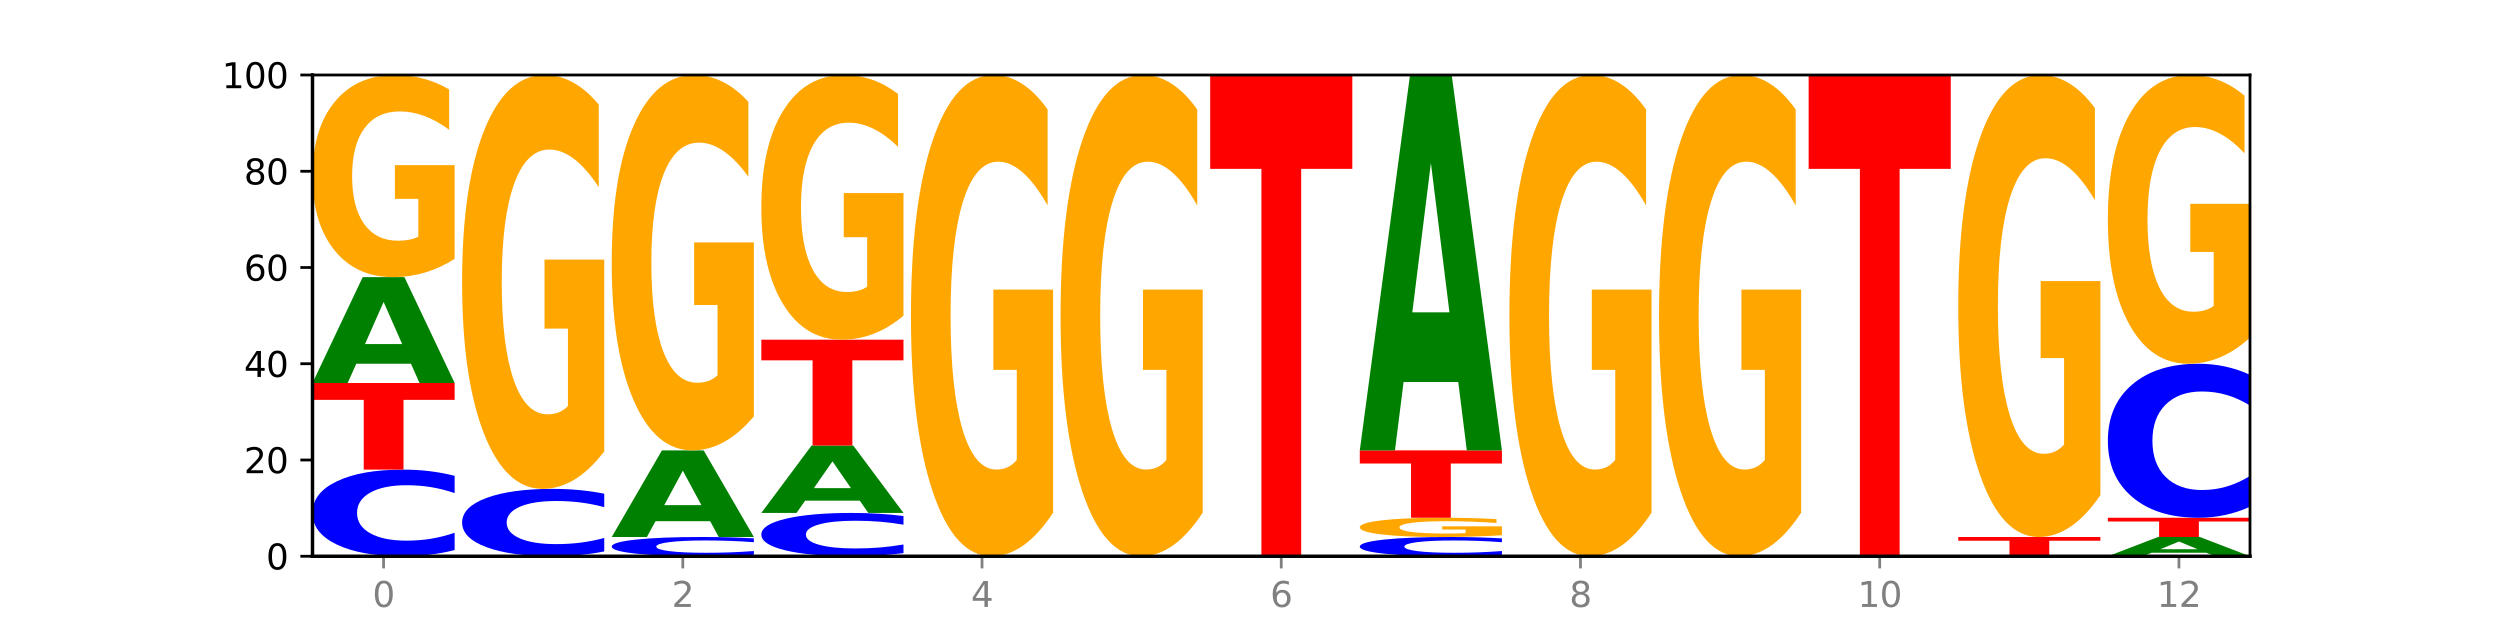 <?xml version="1.0" encoding="utf-8" standalone="no"?>
<!DOCTYPE svg PUBLIC "-//W3C//DTD SVG 1.1//EN"
  "http://www.w3.org/Graphics/SVG/1.1/DTD/svg11.dtd">
<svg xmlns:xlink="http://www.w3.org/1999/xlink" width="720pt" height="180pt" viewBox="0 0 720 180" xmlns="http://www.w3.org/2000/svg" version="1.1">
 <defs>
  <style type="text/css">*{stroke-linejoin: round; stroke-linecap: butt}</style>
 </defs>
 <g id="figure_1">
  <g id="patch_1">
   <path d="M 0 180 
L 720 180 
L 720 0 
L 0 0 
z
" style="fill: #ffffff"/>
  </g>
  <g id="axes_1">
   <g id="patch_2">
    <path d="M 90 160.2 
L 648 160.2 
L 648 21.6 
L 90 21.6 
z
" style="fill: #ffffff"/>
   </g>
   <g id="line2d_1">
    <path d="M 90 160.2 
L 648 160.2 
" clip-path="url(#p25fd51348c)" style="fill: none; stroke: #000000; stroke-width: 0.5; stroke-linecap: square"/>
   </g>
   <g id="patch_3">
    <path d="M 130.934 158.412 
Q 127.51 159.298 123.808 159.746 
Q 120.105 160.2 116.073 160.2 
Q 104.047 160.2 97.024 156.84 
Q 90 153.48 90 147.734 
Q 90 141.967 97.024 138.612 
Q 104.047 135.252 116.073 135.252 
Q 120.105 135.252 123.808 135.706 
Q 127.51 136.154 130.934 137.04 
L 130.934 142.013 
Q 127.479 140.838 124.127 140.292 
Q 120.776 139.746 117.073 139.746 
Q 110.431 139.746 106.625 141.874 
Q 102.83 143.997 102.83 147.734 
Q 102.83 151.455 106.625 153.583 
Q 110.431 155.706 117.073 155.706 
Q 120.776 155.706 124.127 155.16 
Q 127.479 154.608 130.934 153.433 
L 130.934 158.412 
z
" clip-path="url(#p25fd51348c)" style="fill: #0000ff"/>
   </g>
   <g id="patch_4">
    <path d="M 90 110.304 
L 130.934 110.304 
L 130.934 115.17 
L 116.208 115.17 
L 116.208 135.252 
L 104.755 135.252 
L 104.755 115.17 
L 90 115.17 
L 90 110.304 
z
" clip-path="url(#p25fd51348c)" style="fill: #ff0000"/>
   </g>
   <g id="patch_5">
    <path d="M 118.355 104.749 
L 102.613 104.749 
L 100.127 110.304 
L 90 110.304 
L 104.462 79.812 
L 116.472 79.812 
L 130.934 110.304 
L 120.816 110.304 
L 118.355 104.749 
z
M 105.123 99.09 
L 115.819 99.09 
L 110.48 86.961 
L 105.123 99.09 
z
" clip-path="url(#p25fd51348c)" style="fill: #008000"/>
   </g>
   <g id="patch_6">
    <path d="M 130.934 74.545 
Q 126.806 77.179 122.366 78.501 
Q 117.926 79.812 113.192 79.812 
Q 102.495 79.812 96.247 71.972 
Q 90 64.132 90 50.724 
Q 90 37.16 96.358 29.38 
Q 102.724 21.6 113.797 21.6 
Q 118.063 21.6 121.971 22.658 
Q 125.889 23.704 129.356 25.773 
L 129.356 37.377 
Q 125.779 34.719 122.237 33.408 
Q 118.696 32.086 115.137 32.086 
Q 108.55 32.086 104.981 36.92 
Q 101.412 41.742 101.412 50.724 
Q 101.412 59.622 104.853 64.48 
Q 108.293 69.326 114.623 69.326 
Q 116.348 69.326 117.825 69.05 
Q 119.302 68.761 120.476 68.16 
L 120.476 57.266 
L 113.733 57.266 
L 113.733 47.562 
L 130.934 47.562 
L 130.934 74.545 
z
" clip-path="url(#p25fd51348c)" style="fill: #ffa600"/>
   </g>
   <g id="patch_7">
    <path d="M 174.023 158.809 
Q 170.599 159.499 166.897 159.847 
Q 163.194 160.2 159.161 160.2 
Q 147.136 160.2 140.112 157.587 
Q 133.089 154.973 133.089 150.504 
Q 133.089 146.019 140.112 143.409 
Q 147.136 140.796 159.161 140.796 
Q 163.194 140.796 166.897 141.149 
Q 170.599 141.497 174.023 142.187 
L 174.023 146.055 
Q 170.568 145.141 167.216 144.716 
Q 163.864 144.291 160.162 144.291 
Q 153.52 144.291 149.714 145.947 
Q 145.919 147.598 145.919 150.504 
Q 145.919 153.398 149.714 155.053 
Q 153.52 156.705 160.162 156.705 
Q 163.864 156.705 167.216 156.28 
Q 170.568 155.851 174.023 154.937 
L 174.023 158.809 
z
" clip-path="url(#p25fd51348c)" style="fill: #0000ff"/>
   </g>
   <g id="patch_8">
    <path d="M 174.023 130.011 
Q 169.895 135.404 165.455 138.112 
Q 161.014 140.796 156.281 140.796 
Q 145.584 140.796 139.336 124.742 
Q 133.089 108.689 133.089 81.235 
Q 133.089 53.461 139.446 37.531 
Q 145.813 21.6 156.886 21.6 
Q 161.152 21.6 165.06 23.767 
Q 168.977 25.909 172.445 30.144 
L 172.445 53.904 
Q 168.867 48.463 165.326 45.779 
Q 161.785 43.071 158.226 43.071 
Q 151.639 43.071 148.07 52.969 
Q 144.501 62.842 144.501 81.235 
Q 144.501 99.455 147.941 109.403 
Q 151.382 119.325 157.712 119.325 
Q 159.437 119.325 160.914 118.759 
Q 162.391 118.168 163.565 116.937 
L 163.565 94.629 
L 156.822 94.629 
L 156.822 74.759 
L 174.023 74.759 
L 174.023 130.011 
z
" clip-path="url(#p25fd51348c)" style="fill: #ffa600"/>
   </g>
   <g id="patch_9">
    <path d="M 217.112 159.803 
Q 213.688 160 209.985 160.099 
Q 206.283 160.2 202.25 160.2 
Q 190.225 160.2 183.201 159.453 
Q 176.178 158.707 176.178 157.43 
Q 176.178 156.148 183.201 155.403 
Q 190.225 154.656 202.25 154.656 
Q 206.283 154.656 209.985 154.757 
Q 213.688 154.856 217.112 155.053 
L 217.112 156.159 
Q 213.657 155.897 210.305 155.776 
Q 206.953 155.655 203.251 155.655 
Q 196.609 155.655 192.803 156.128 
Q 189.008 156.599 189.008 157.43 
Q 189.008 158.257 192.803 158.73 
Q 196.609 159.201 203.251 159.201 
Q 206.953 159.201 210.305 159.08 
Q 213.657 158.957 217.112 158.696 
L 217.112 159.803 
z
" clip-path="url(#p25fd51348c)" style="fill: #0000ff"/>
   </g>
   <g id="patch_10">
    <path d="M 204.533 150.111 
L 188.79 150.111 
L 186.304 154.656 
L 176.178 154.656 
L 190.64 129.708 
L 202.65 129.708 
L 217.112 154.656 
L 206.993 154.656 
L 204.533 150.111 
z
M 191.301 145.481 
L 201.997 145.481 
L 196.657 135.557 
L 191.301 145.481 
z
" clip-path="url(#p25fd51348c)" style="fill: #008000"/>
   </g>
   <g id="patch_11">
    <path d="M 217.112 119.927 
Q 212.984 124.817 208.543 127.274 
Q 204.103 129.708 199.369 129.708 
Q 188.673 129.708 182.425 115.148 
Q 176.178 100.587 176.178 75.687 
Q 176.178 50.497 182.535 36.049 
Q 188.902 21.6 199.975 21.6 
Q 204.241 21.6 208.149 23.565 
Q 212.066 25.508 215.534 29.349 
L 215.534 50.899 
Q 211.956 45.964 208.415 43.53 
Q 204.874 41.073 201.314 41.073 
Q 194.727 41.073 191.159 50.051 
Q 187.59 59.006 187.59 75.687 
Q 187.59 92.213 191.03 101.235 
Q 194.471 110.235 200.801 110.235 
Q 202.525 110.235 204.002 109.721 
Q 205.479 109.185 206.654 108.069 
L 206.654 87.836 
L 199.911 87.836 
L 199.911 69.814 
L 217.112 69.814 
L 217.112 119.927 
z
" clip-path="url(#p25fd51348c)" style="fill: #ffa600"/>
   </g>
   <g id="patch_12">
    <path d="M 260.201 159.306 
Q 256.777 159.749 253.074 159.973 
Q 249.372 160.2 245.339 160.2 
Q 233.313 160.2 226.29 158.52 
Q 219.266 156.84 219.266 153.967 
Q 219.266 151.083 226.29 149.406 
Q 233.313 147.726 245.339 147.726 
Q 249.372 147.726 253.074 147.953 
Q 256.777 148.177 260.201 148.62 
L 260.201 151.107 
Q 256.746 150.519 253.394 150.246 
Q 250.042 149.973 246.339 149.973 
Q 239.697 149.973 235.892 151.037 
Q 232.096 152.099 232.096 153.967 
Q 232.096 155.827 235.892 156.891 
Q 239.697 157.953 246.339 157.953 
Q 250.042 157.953 253.394 157.68 
Q 256.746 157.404 260.201 156.817 
L 260.201 159.306 
z
" clip-path="url(#p25fd51348c)" style="fill: #0000ff"/>
   </g>
   <g id="patch_13">
    <path d="M 247.622 144.191 
L 231.879 144.191 
L 229.393 147.726 
L 219.266 147.726 
L 233.729 128.322 
L 245.739 128.322 
L 260.201 147.726 
L 250.082 147.726 
L 247.622 144.191 
z
M 234.39 140.59 
L 245.086 140.59 
L 239.746 132.872 
L 234.39 140.59 
z
" clip-path="url(#p25fd51348c)" style="fill: #008000"/>
   </g>
   <g id="patch_14">
    <path d="M 219.266 97.83 
L 260.201 97.83 
L 260.201 103.777 
L 245.474 103.777 
L 245.474 128.322 
L 234.022 128.322 
L 234.022 103.777 
L 219.266 103.777 
L 219.266 97.83 
z
" clip-path="url(#p25fd51348c)" style="fill: #ff0000"/>
   </g>
   <g id="patch_15">
    <path d="M 260.201 90.933 
Q 256.072 94.381 251.632 96.114 
Q 247.192 97.83 242.458 97.83 
Q 231.761 97.83 225.514 87.563 
Q 219.266 77.296 219.266 59.739 
Q 219.266 41.976 225.624 31.788 
Q 231.991 21.6 243.064 21.6 
Q 247.33 21.6 251.238 22.986 
Q 255.155 24.356 258.623 27.064 
L 258.623 42.26 
Q 255.045 38.78 251.504 37.063 
Q 247.963 35.331 244.403 35.331 
Q 237.816 35.331 234.248 41.661 
Q 230.679 47.976 230.679 59.739 
Q 230.679 71.391 234.119 77.753 
Q 237.559 84.099 243.889 84.099 
Q 245.614 84.099 247.091 83.737 
Q 248.568 83.359 249.742 82.571 
L 249.742 68.305 
L 243 68.305 
L 243 55.597 
L 260.201 55.597 
L 260.201 90.933 
z
" clip-path="url(#p25fd51348c)" style="fill: #ffa600"/>
   </g>
   <g id="patch_16">
    <path d="M 303.29 147.66 
Q 299.161 153.93 294.721 157.079 
Q 290.281 160.2 285.547 160.2 
Q 274.85 160.2 268.603 141.533 
Q 262.355 122.866 262.355 90.943 
Q 262.355 58.648 268.713 40.124 
Q 275.08 21.6 286.153 21.6 
Q 290.418 21.6 294.327 24.119 
Q 298.244 26.61 301.712 31.535 
L 301.712 59.163 
Q 298.134 52.836 294.593 49.715 
Q 291.051 46.566 287.492 46.566 
Q 280.905 46.566 277.336 58.075 
Q 273.768 69.556 273.768 90.943 
Q 273.768 112.129 277.208 123.696 
Q 280.648 135.234 286.978 135.234 
Q 288.703 135.234 290.18 134.576 
Q 291.657 133.889 292.831 132.457 
L 292.831 106.518 
L 286.088 106.518 
L 286.088 83.413 
L 303.29 83.413 
L 303.29 147.66 
z
" clip-path="url(#p25fd51348c)" style="fill: #ffa600"/>
   </g>
   <g id="patch_17">
    <path d="M 346.378 147.66 
Q 342.25 153.93 337.81 157.079 
Q 333.37 160.2 328.636 160.2 
Q 317.939 160.2 311.692 141.533 
Q 305.444 122.866 305.444 90.943 
Q 305.444 58.648 311.802 40.124 
Q 318.168 21.6 329.241 21.6 
Q 333.507 21.6 337.415 24.119 
Q 341.333 26.61 344.8 31.535 
L 344.8 59.163 
Q 341.223 52.836 337.681 49.715 
Q 334.14 46.566 330.581 46.566 
Q 323.994 46.566 320.425 58.075 
Q 316.856 69.556 316.856 90.943 
Q 316.856 112.129 320.297 123.696 
Q 323.737 135.234 330.067 135.234 
Q 331.792 135.234 333.269 134.576 
Q 334.746 133.889 335.92 132.457 
L 335.92 106.518 
L 329.177 106.518 
L 329.177 83.413 
L 346.378 83.413 
L 346.378 147.66 
z
" clip-path="url(#p25fd51348c)" style="fill: #ffa600"/>
   </g>
   <g id="patch_18">
    <path d="M 348.533 21.6 
L 389.467 21.6 
L 389.467 48.631 
L 374.74 48.631 
L 374.74 160.2 
L 363.288 160.2 
L 363.288 48.631 
L 348.533 48.631 
L 348.533 21.6 
z
" clip-path="url(#p25fd51348c)" style="fill: #ff0000"/>
   </g>
   <g id="patch_19">
    <path d="M 432.556 159.803 
Q 429.132 160 425.429 160.099 
Q 421.727 160.2 417.694 160.2 
Q 405.669 160.2 398.645 159.453 
Q 391.622 158.707 391.622 157.43 
Q 391.622 156.148 398.645 155.403 
Q 405.669 154.656 417.694 154.656 
Q 421.727 154.656 425.429 154.757 
Q 429.132 154.856 432.556 155.053 
L 432.556 156.159 
Q 429.101 155.897 425.749 155.776 
Q 422.397 155.655 418.695 155.655 
Q 412.053 155.655 408.247 156.128 
Q 404.452 156.599 404.452 157.43 
Q 404.452 158.257 408.247 158.73 
Q 412.053 159.201 418.695 159.201 
Q 422.397 159.201 425.749 159.08 
Q 429.101 158.957 432.556 158.696 
L 432.556 159.803 
z
" clip-path="url(#p25fd51348c)" style="fill: #0000ff"/>
   </g>
   <g id="patch_20">
    <path d="M 432.556 154.154 
Q 428.428 154.405 423.987 154.531 
Q 419.547 154.656 414.813 154.656 
Q 404.117 154.656 397.869 153.909 
Q 391.622 153.163 391.622 151.886 
Q 391.622 150.594 397.979 149.853 
Q 404.346 149.112 415.419 149.112 
Q 419.685 149.112 423.593 149.213 
Q 427.51 149.312 430.978 149.509 
L 430.978 150.615 
Q 427.4 150.361 423.859 150.237 
Q 420.318 150.111 416.758 150.111 
Q 410.171 150.111 406.603 150.571 
Q 403.034 151.03 403.034 151.886 
Q 403.034 152.733 406.474 153.196 
Q 409.915 153.657 416.245 153.657 
Q 417.969 153.657 419.446 153.631 
Q 420.923 153.604 422.098 153.546 
L 422.098 152.509 
L 415.355 152.509 
L 415.355 151.585 
L 432.556 151.585 
L 432.556 154.154 
z
" clip-path="url(#p25fd51348c)" style="fill: #ffa600"/>
   </g>
   <g id="patch_21">
    <path d="M 391.622 129.708 
L 432.556 129.708 
L 432.556 133.492 
L 417.829 133.492 
L 417.829 149.112 
L 406.377 149.112 
L 406.377 133.492 
L 391.622 133.492 
L 391.622 129.708 
z
" clip-path="url(#p25fd51348c)" style="fill: #ff0000"/>
   </g>
   <g id="patch_22">
    <path d="M 419.977 110.014 
L 404.234 110.014 
L 401.749 129.708 
L 391.622 129.708 
L 406.084 21.6 
L 418.094 21.6 
L 432.556 129.708 
L 422.437 129.708 
L 419.977 110.014 
z
M 406.745 89.949 
L 417.441 89.949 
L 412.101 46.947 
L 406.745 89.949 
z
" clip-path="url(#p25fd51348c)" style="fill: #008000"/>
   </g>
   <g id="patch_23">
    <path d="M 475.645 147.66 
Q 471.516 153.93 467.076 157.079 
Q 462.636 160.2 457.902 160.2 
Q 447.205 160.2 440.958 141.533 
Q 434.71 122.866 434.71 90.943 
Q 434.71 58.648 441.068 40.124 
Q 447.435 21.6 458.508 21.6 
Q 462.774 21.6 466.682 24.119 
Q 470.599 26.61 474.067 31.535 
L 474.067 59.163 
Q 470.489 52.836 466.948 49.715 
Q 463.407 46.566 459.847 46.566 
Q 453.26 46.566 449.692 58.075 
Q 446.123 69.556 446.123 90.943 
Q 446.123 112.129 449.563 123.696 
Q 453.003 135.234 459.333 135.234 
Q 461.058 135.234 462.535 134.576 
Q 464.012 133.889 465.186 132.457 
L 465.186 106.518 
L 458.444 106.518 
L 458.444 83.413 
L 475.645 83.413 
L 475.645 147.66 
z
" clip-path="url(#p25fd51348c)" style="fill: #ffa600"/>
   </g>
   <g id="patch_24">
    <path d="M 518.734 147.66 
Q 514.605 153.93 510.165 157.079 
Q 505.725 160.2 500.991 160.2 
Q 490.294 160.2 484.047 141.533 
Q 477.799 122.866 477.799 90.943 
Q 477.799 58.648 484.157 40.124 
Q 490.524 21.6 501.597 21.6 
Q 505.862 21.6 509.771 24.119 
Q 513.688 26.61 517.156 31.535 
L 517.156 59.163 
Q 513.578 52.836 510.037 49.715 
Q 506.495 46.566 502.936 46.566 
Q 496.349 46.566 492.78 58.075 
Q 489.212 69.556 489.212 90.943 
Q 489.212 112.129 492.652 123.696 
Q 496.092 135.234 502.422 135.234 
Q 504.147 135.234 505.624 134.576 
Q 507.101 133.889 508.275 132.457 
L 508.275 106.518 
L 501.532 106.518 
L 501.532 83.413 
L 518.734 83.413 
L 518.734 147.66 
z
" clip-path="url(#p25fd51348c)" style="fill: #ffa600"/>
   </g>
   <g id="patch_25">
    <path d="M 520.888 21.6 
L 561.822 21.6 
L 561.822 48.631 
L 547.096 48.631 
L 547.096 160.2 
L 535.643 160.2 
L 535.643 48.631 
L 520.888 48.631 
L 520.888 21.6 
z
" clip-path="url(#p25fd51348c)" style="fill: #ff0000"/>
   </g>
   <g id="patch_26">
    <path d="M 563.977 154.656 
L 604.911 154.656 
L 604.911 155.737 
L 590.184 155.737 
L 590.184 160.2 
L 578.732 160.2 
L 578.732 155.737 
L 563.977 155.737 
L 563.977 154.656 
z
" clip-path="url(#p25fd51348c)" style="fill: #ff0000"/>
   </g>
   <g id="patch_27">
    <path d="M 604.911 142.617 
Q 600.783 148.637 596.343 151.66 
Q 591.902 154.656 587.169 154.656 
Q 576.472 154.656 570.224 136.736 
Q 563.977 118.815 563.977 88.169 
Q 563.977 57.166 570.334 39.383 
Q 576.701 21.6 587.774 21.6 
Q 592.04 21.6 595.948 24.019 
Q 599.865 26.41 603.333 31.137 
L 603.333 57.661 
Q 599.755 51.586 596.214 48.59 
Q 592.673 45.567 589.114 45.567 
Q 582.527 45.567 578.958 56.616 
Q 575.389 67.638 575.389 88.169 
Q 575.389 108.508 578.83 119.612 
Q 582.27 130.689 588.6 130.689 
Q 590.325 130.689 591.802 130.057 
Q 593.279 129.397 594.453 128.023 
L 594.453 103.121 
L 587.71 103.121 
L 587.71 80.941 
L 604.911 80.941 
L 604.911 142.617 
z
" clip-path="url(#p25fd51348c)" style="fill: #ffa600"/>
   </g>
   <g id="patch_28">
    <path d="M 635.421 159.19 
L 619.678 159.19 
L 617.193 160.2 
L 607.066 160.2 
L 621.528 154.656 
L 633.538 154.656 
L 648 160.2 
L 637.881 160.2 
L 635.421 159.19 
z
M 622.189 158.161 
L 632.885 158.161 
L 627.545 155.956 
L 622.189 158.161 
z
" clip-path="url(#p25fd51348c)" style="fill: #008000"/>
   </g>
   <g id="patch_29">
    <path d="M 607.066 149.112 
L 648 149.112 
L 648 150.193 
L 633.273 150.193 
L 633.273 154.656 
L 621.821 154.656 
L 621.821 150.193 
L 607.066 150.193 
L 607.066 149.112 
z
" clip-path="url(#p25fd51348c)" style="fill: #ff0000"/>
   </g>
   <g id="patch_30">
    <path d="M 648 145.933 
Q 644.576 147.509 640.873 148.306 
Q 637.171 149.112 633.138 149.112 
Q 621.113 149.112 614.089 143.139 
Q 607.066 137.165 607.066 126.95 
Q 607.066 116.698 614.089 110.733 
Q 621.113 104.76 633.138 104.76 
Q 637.171 104.76 640.873 105.566 
Q 644.576 106.363 648 107.939 
L 648 116.78 
Q 644.545 114.691 641.193 113.72 
Q 637.841 112.749 634.139 112.749 
Q 627.497 112.749 623.691 116.533 
Q 619.896 120.307 619.896 126.95 
Q 619.896 133.565 623.691 137.348 
Q 627.497 141.123 634.139 141.123 
Q 637.841 141.123 641.193 140.152 
Q 644.545 139.172 648 137.083 
L 648 145.933 
z
" clip-path="url(#p25fd51348c)" style="fill: #0000ff"/>
   </g>
   <g id="patch_31">
    <path d="M 648 97.236 
Q 643.872 100.998 639.431 102.888 
Q 634.991 104.76 630.257 104.76 
Q 619.561 104.76 613.313 93.56 
Q 607.066 82.36 607.066 63.206 
Q 607.066 43.829 613.423 32.714 
Q 619.79 21.6 630.863 21.6 
Q 635.129 21.6 639.037 23.112 
Q 642.954 24.606 646.422 27.561 
L 646.422 44.138 
Q 642.844 40.341 639.303 38.469 
Q 635.762 36.579 632.202 36.579 
Q 625.615 36.579 622.047 43.485 
Q 618.478 50.374 618.478 63.206 
Q 618.478 75.918 621.918 82.858 
Q 625.359 89.781 631.689 89.781 
Q 633.413 89.781 634.89 89.385 
Q 636.367 88.973 637.542 88.114 
L 637.542 72.551 
L 630.799 72.551 
L 630.799 58.688 
L 648 58.688 
L 648 97.236 
z
" clip-path="url(#p25fd51348c)" style="fill: #ffa600"/>
   </g>
   <g id="matplotlib.axis_1">
    <g id="xtick_1">
     <g id="line2d_2">
      <defs>
       <path id="mefd2550647" d="M 0 0 
L 0 3.5 
" style="stroke: #808080; stroke-width: 0.8"/>
      </defs>
      <g>
       <use xlink:href="#mefd2550647" x="110.467" y="160.2" style="fill: #808080; stroke: #808080; stroke-width: 0.8"/>
      </g>
     </g>
     <g id="text_1">
      <!-- 0 -->
      <g style="fill: #808080" transform="translate(107.286 174.798) scale(0.1 -0.1)">
       <defs>
        <path id="DejaVuSans-30" d="M 2034 4250 
Q 1547 4250 1301 3770 
Q 1056 3291 1056 2328 
Q 1056 1369 1301 889 
Q 1547 409 2034 409 
Q 2525 409 2770 889 
Q 3016 1369 3016 2328 
Q 3016 3291 2770 3770 
Q 2525 4250 2034 4250 
z
M 2034 4750 
Q 2819 4750 3233 4129 
Q 3647 3509 3647 2328 
Q 3647 1150 3233 529 
Q 2819 -91 2034 -91 
Q 1250 -91 836 529 
Q 422 1150 422 2328 
Q 422 3509 836 4129 
Q 1250 4750 2034 4750 
z
" transform="scale(0.016)"/>
       </defs>
       <use xlink:href="#DejaVuSans-30"/>
      </g>
     </g>
    </g>
    <g id="xtick_2">
     <g id="line2d_3">
      <g>
       <use xlink:href="#mefd2550647" x="196.645" y="160.2" style="fill: #808080; stroke: #808080; stroke-width: 0.8"/>
      </g>
     </g>
     <g id="text_2">
      <!-- 2 -->
      <g style="fill: #808080" transform="translate(193.464 174.798) scale(0.1 -0.1)">
       <defs>
        <path id="DejaVuSans-32" d="M 1228 531 
L 3431 531 
L 3431 0 
L 469 0 
L 469 531 
Q 828 903 1448 1529 
Q 2069 2156 2228 2338 
Q 2531 2678 2651 2914 
Q 2772 3150 2772 3378 
Q 2772 3750 2511 3984 
Q 2250 4219 1831 4219 
Q 1534 4219 1204 4116 
Q 875 4013 500 3803 
L 500 4441 
Q 881 4594 1212 4672 
Q 1544 4750 1819 4750 
Q 2544 4750 2975 4387 
Q 3406 4025 3406 3419 
Q 3406 3131 3298 2873 
Q 3191 2616 2906 2266 
Q 2828 2175 2409 1742 
Q 1991 1309 1228 531 
z
" transform="scale(0.016)"/>
       </defs>
       <use xlink:href="#DejaVuSans-32"/>
      </g>
     </g>
    </g>
    <g id="xtick_3">
     <g id="line2d_4">
      <g>
       <use xlink:href="#mefd2550647" x="282.822" y="160.2" style="fill: #808080; stroke: #808080; stroke-width: 0.8"/>
      </g>
     </g>
     <g id="text_3">
      <!-- 4 -->
      <g style="fill: #808080" transform="translate(279.641 174.798) scale(0.1 -0.1)">
       <defs>
        <path id="DejaVuSans-34" d="M 2419 4116 
L 825 1625 
L 2419 1625 
L 2419 4116 
z
M 2253 4666 
L 3047 4666 
L 3047 1625 
L 3713 1625 
L 3713 1100 
L 3047 1100 
L 3047 0 
L 2419 0 
L 2419 1100 
L 313 1100 
L 313 1709 
L 2253 4666 
z
" transform="scale(0.016)"/>
       </defs>
       <use xlink:href="#DejaVuSans-34"/>
      </g>
     </g>
    </g>
    <g id="xtick_4">
     <g id="line2d_5">
      <g>
       <use xlink:href="#mefd2550647" x="369" y="160.2" style="fill: #808080; stroke: #808080; stroke-width: 0.8"/>
      </g>
     </g>
     <g id="text_4">
      <!-- 6 -->
      <g style="fill: #808080" transform="translate(365.819 174.798) scale(0.1 -0.1)">
       <defs>
        <path id="DejaVuSans-36" d="M 2113 2584 
Q 1688 2584 1439 2293 
Q 1191 2003 1191 1497 
Q 1191 994 1439 701 
Q 1688 409 2113 409 
Q 2538 409 2786 701 
Q 3034 994 3034 1497 
Q 3034 2003 2786 2293 
Q 2538 2584 2113 2584 
z
M 3366 4563 
L 3366 3988 
Q 3128 4100 2886 4159 
Q 2644 4219 2406 4219 
Q 1781 4219 1451 3797 
Q 1122 3375 1075 2522 
Q 1259 2794 1537 2939 
Q 1816 3084 2150 3084 
Q 2853 3084 3261 2657 
Q 3669 2231 3669 1497 
Q 3669 778 3244 343 
Q 2819 -91 2113 -91 
Q 1303 -91 875 529 
Q 447 1150 447 2328 
Q 447 3434 972 4092 
Q 1497 4750 2381 4750 
Q 2619 4750 2861 4703 
Q 3103 4656 3366 4563 
z
" transform="scale(0.016)"/>
       </defs>
       <use xlink:href="#DejaVuSans-36"/>
      </g>
     </g>
    </g>
    <g id="xtick_5">
     <g id="line2d_6">
      <g>
       <use xlink:href="#mefd2550647" x="455.178" y="160.2" style="fill: #808080; stroke: #808080; stroke-width: 0.8"/>
      </g>
     </g>
     <g id="text_5">
      <!-- 8 -->
      <g style="fill: #808080" transform="translate(451.996 174.798) scale(0.1 -0.1)">
       <defs>
        <path id="DejaVuSans-38" d="M 2034 2216 
Q 1584 2216 1326 1975 
Q 1069 1734 1069 1313 
Q 1069 891 1326 650 
Q 1584 409 2034 409 
Q 2484 409 2743 651 
Q 3003 894 3003 1313 
Q 3003 1734 2745 1975 
Q 2488 2216 2034 2216 
z
M 1403 2484 
Q 997 2584 770 2862 
Q 544 3141 544 3541 
Q 544 4100 942 4425 
Q 1341 4750 2034 4750 
Q 2731 4750 3128 4425 
Q 3525 4100 3525 3541 
Q 3525 3141 3298 2862 
Q 3072 2584 2669 2484 
Q 3125 2378 3379 2068 
Q 3634 1759 3634 1313 
Q 3634 634 3220 271 
Q 2806 -91 2034 -91 
Q 1263 -91 848 271 
Q 434 634 434 1313 
Q 434 1759 690 2068 
Q 947 2378 1403 2484 
z
M 1172 3481 
Q 1172 3119 1398 2916 
Q 1625 2713 2034 2713 
Q 2441 2713 2670 2916 
Q 2900 3119 2900 3481 
Q 2900 3844 2670 4047 
Q 2441 4250 2034 4250 
Q 1625 4250 1398 4047 
Q 1172 3844 1172 3481 
z
" transform="scale(0.016)"/>
       </defs>
       <use xlink:href="#DejaVuSans-38"/>
      </g>
     </g>
    </g>
    <g id="xtick_6">
     <g id="line2d_7">
      <g>
       <use xlink:href="#mefd2550647" x="541.355" y="160.2" style="fill: #808080; stroke: #808080; stroke-width: 0.8"/>
      </g>
     </g>
     <g id="text_6">
      <!-- 10 -->
      <g style="fill: #808080" transform="translate(534.993 174.798) scale(0.1 -0.1)">
       <defs>
        <path id="DejaVuSans-31" d="M 794 531 
L 1825 531 
L 1825 4091 
L 703 3866 
L 703 4441 
L 1819 4666 
L 2450 4666 
L 2450 531 
L 3481 531 
L 3481 0 
L 794 0 
L 794 531 
z
" transform="scale(0.016)"/>
       </defs>
       <use xlink:href="#DejaVuSans-31"/>
       <use xlink:href="#DejaVuSans-30" x="63.623"/>
      </g>
     </g>
    </g>
    <g id="xtick_7">
     <g id="line2d_8">
      <g>
       <use xlink:href="#mefd2550647" x="627.533" y="160.2" style="fill: #808080; stroke: #808080; stroke-width: 0.8"/>
      </g>
     </g>
     <g id="text_7">
      <!-- 12 -->
      <g style="fill: #808080" transform="translate(621.17 174.798) scale(0.1 -0.1)">
       <use xlink:href="#DejaVuSans-31"/>
       <use xlink:href="#DejaVuSans-32" x="63.623"/>
      </g>
     </g>
    </g>
   </g>
   <g id="matplotlib.axis_2">
    <g id="ytick_1">
     <g id="line2d_9">
      <defs>
       <path id="m887bd56784" d="M 0 0 
L -3.5 0 
" style="stroke: #000000; stroke-width: 0.8"/>
      </defs>
      <g>
       <use xlink:href="#m887bd56784" x="90" y="160.2" style="stroke: #000000; stroke-width: 0.8"/>
      </g>
     </g>
     <g id="text_8">
      <!-- 0 -->
      <g transform="translate(76.638 163.999) scale(0.1 -0.1)">
       <use xlink:href="#DejaVuSans-30"/>
      </g>
     </g>
    </g>
    <g id="ytick_2">
     <g id="line2d_10">
      <g>
       <use xlink:href="#m887bd56784" x="90" y="132.48" style="stroke: #000000; stroke-width: 0.8"/>
      </g>
     </g>
     <g id="text_9">
      <!-- 20 -->
      <g transform="translate(70.275 136.279) scale(0.1 -0.1)">
       <use xlink:href="#DejaVuSans-32"/>
       <use xlink:href="#DejaVuSans-30" x="63.623"/>
      </g>
     </g>
    </g>
    <g id="ytick_3">
     <g id="line2d_11">
      <g>
       <use xlink:href="#m887bd56784" x="90" y="104.76" style="stroke: #000000; stroke-width: 0.8"/>
      </g>
     </g>
     <g id="text_10">
      <!-- 40 -->
      <g transform="translate(70.275 108.559) scale(0.1 -0.1)">
       <use xlink:href="#DejaVuSans-34"/>
       <use xlink:href="#DejaVuSans-30" x="63.623"/>
      </g>
     </g>
    </g>
    <g id="ytick_4">
     <g id="line2d_12">
      <g>
       <use xlink:href="#m887bd56784" x="90" y="77.04" style="stroke: #000000; stroke-width: 0.8"/>
      </g>
     </g>
     <g id="text_11">
      <!-- 60 -->
      <g transform="translate(70.275 80.839) scale(0.1 -0.1)">
       <use xlink:href="#DejaVuSans-36"/>
       <use xlink:href="#DejaVuSans-30" x="63.623"/>
      </g>
     </g>
    </g>
    <g id="ytick_5">
     <g id="line2d_13">
      <g>
       <use xlink:href="#m887bd56784" x="90" y="49.32" style="stroke: #000000; stroke-width: 0.8"/>
      </g>
     </g>
     <g id="text_12">
      <!-- 80 -->
      <g transform="translate(70.275 53.119) scale(0.1 -0.1)">
       <use xlink:href="#DejaVuSans-38"/>
       <use xlink:href="#DejaVuSans-30" x="63.623"/>
      </g>
     </g>
    </g>
    <g id="ytick_6">
     <g id="line2d_14">
      <g>
       <use xlink:href="#m887bd56784" x="90" y="21.6" style="stroke: #000000; stroke-width: 0.8"/>
      </g>
     </g>
     <g id="text_13">
      <!-- 100 -->
      <g transform="translate(63.913 25.399) scale(0.1 -0.1)">
       <use xlink:href="#DejaVuSans-31"/>
       <use xlink:href="#DejaVuSans-30" x="63.623"/>
       <use xlink:href="#DejaVuSans-30" x="127.246"/>
      </g>
     </g>
    </g>
   </g>
   <g id="patch_32">
    <path d="M 90 160.2 
L 90 21.6 
" style="fill: none; stroke: #000000; stroke-linejoin: miter; stroke-linecap: square"/>
   </g>
   <g id="patch_33">
    <path d="M 648 160.2 
L 648 21.6 
" style="fill: none; stroke: #000000; stroke-width: 0.8; stroke-linejoin: miter; stroke-linecap: square"/>
   </g>
   <g id="patch_34">
    <path d="M 90 160.2 
L 648 160.2 
" style="fill: none; stroke: #000000; stroke-linejoin: miter; stroke-linecap: square"/>
   </g>
   <g id="patch_35">
    <path d="M 90 21.6 
L 648 21.6 
" style="fill: none; stroke: #000000; stroke-width: 0.8; stroke-linejoin: miter; stroke-linecap: square"/>
   </g>
  </g>
 </g>
 <defs>
  <clipPath id="p25fd51348c">
   <rect x="90" y="21.6" width="558" height="138.6"/>
  </clipPath>
 </defs>
</svg>
